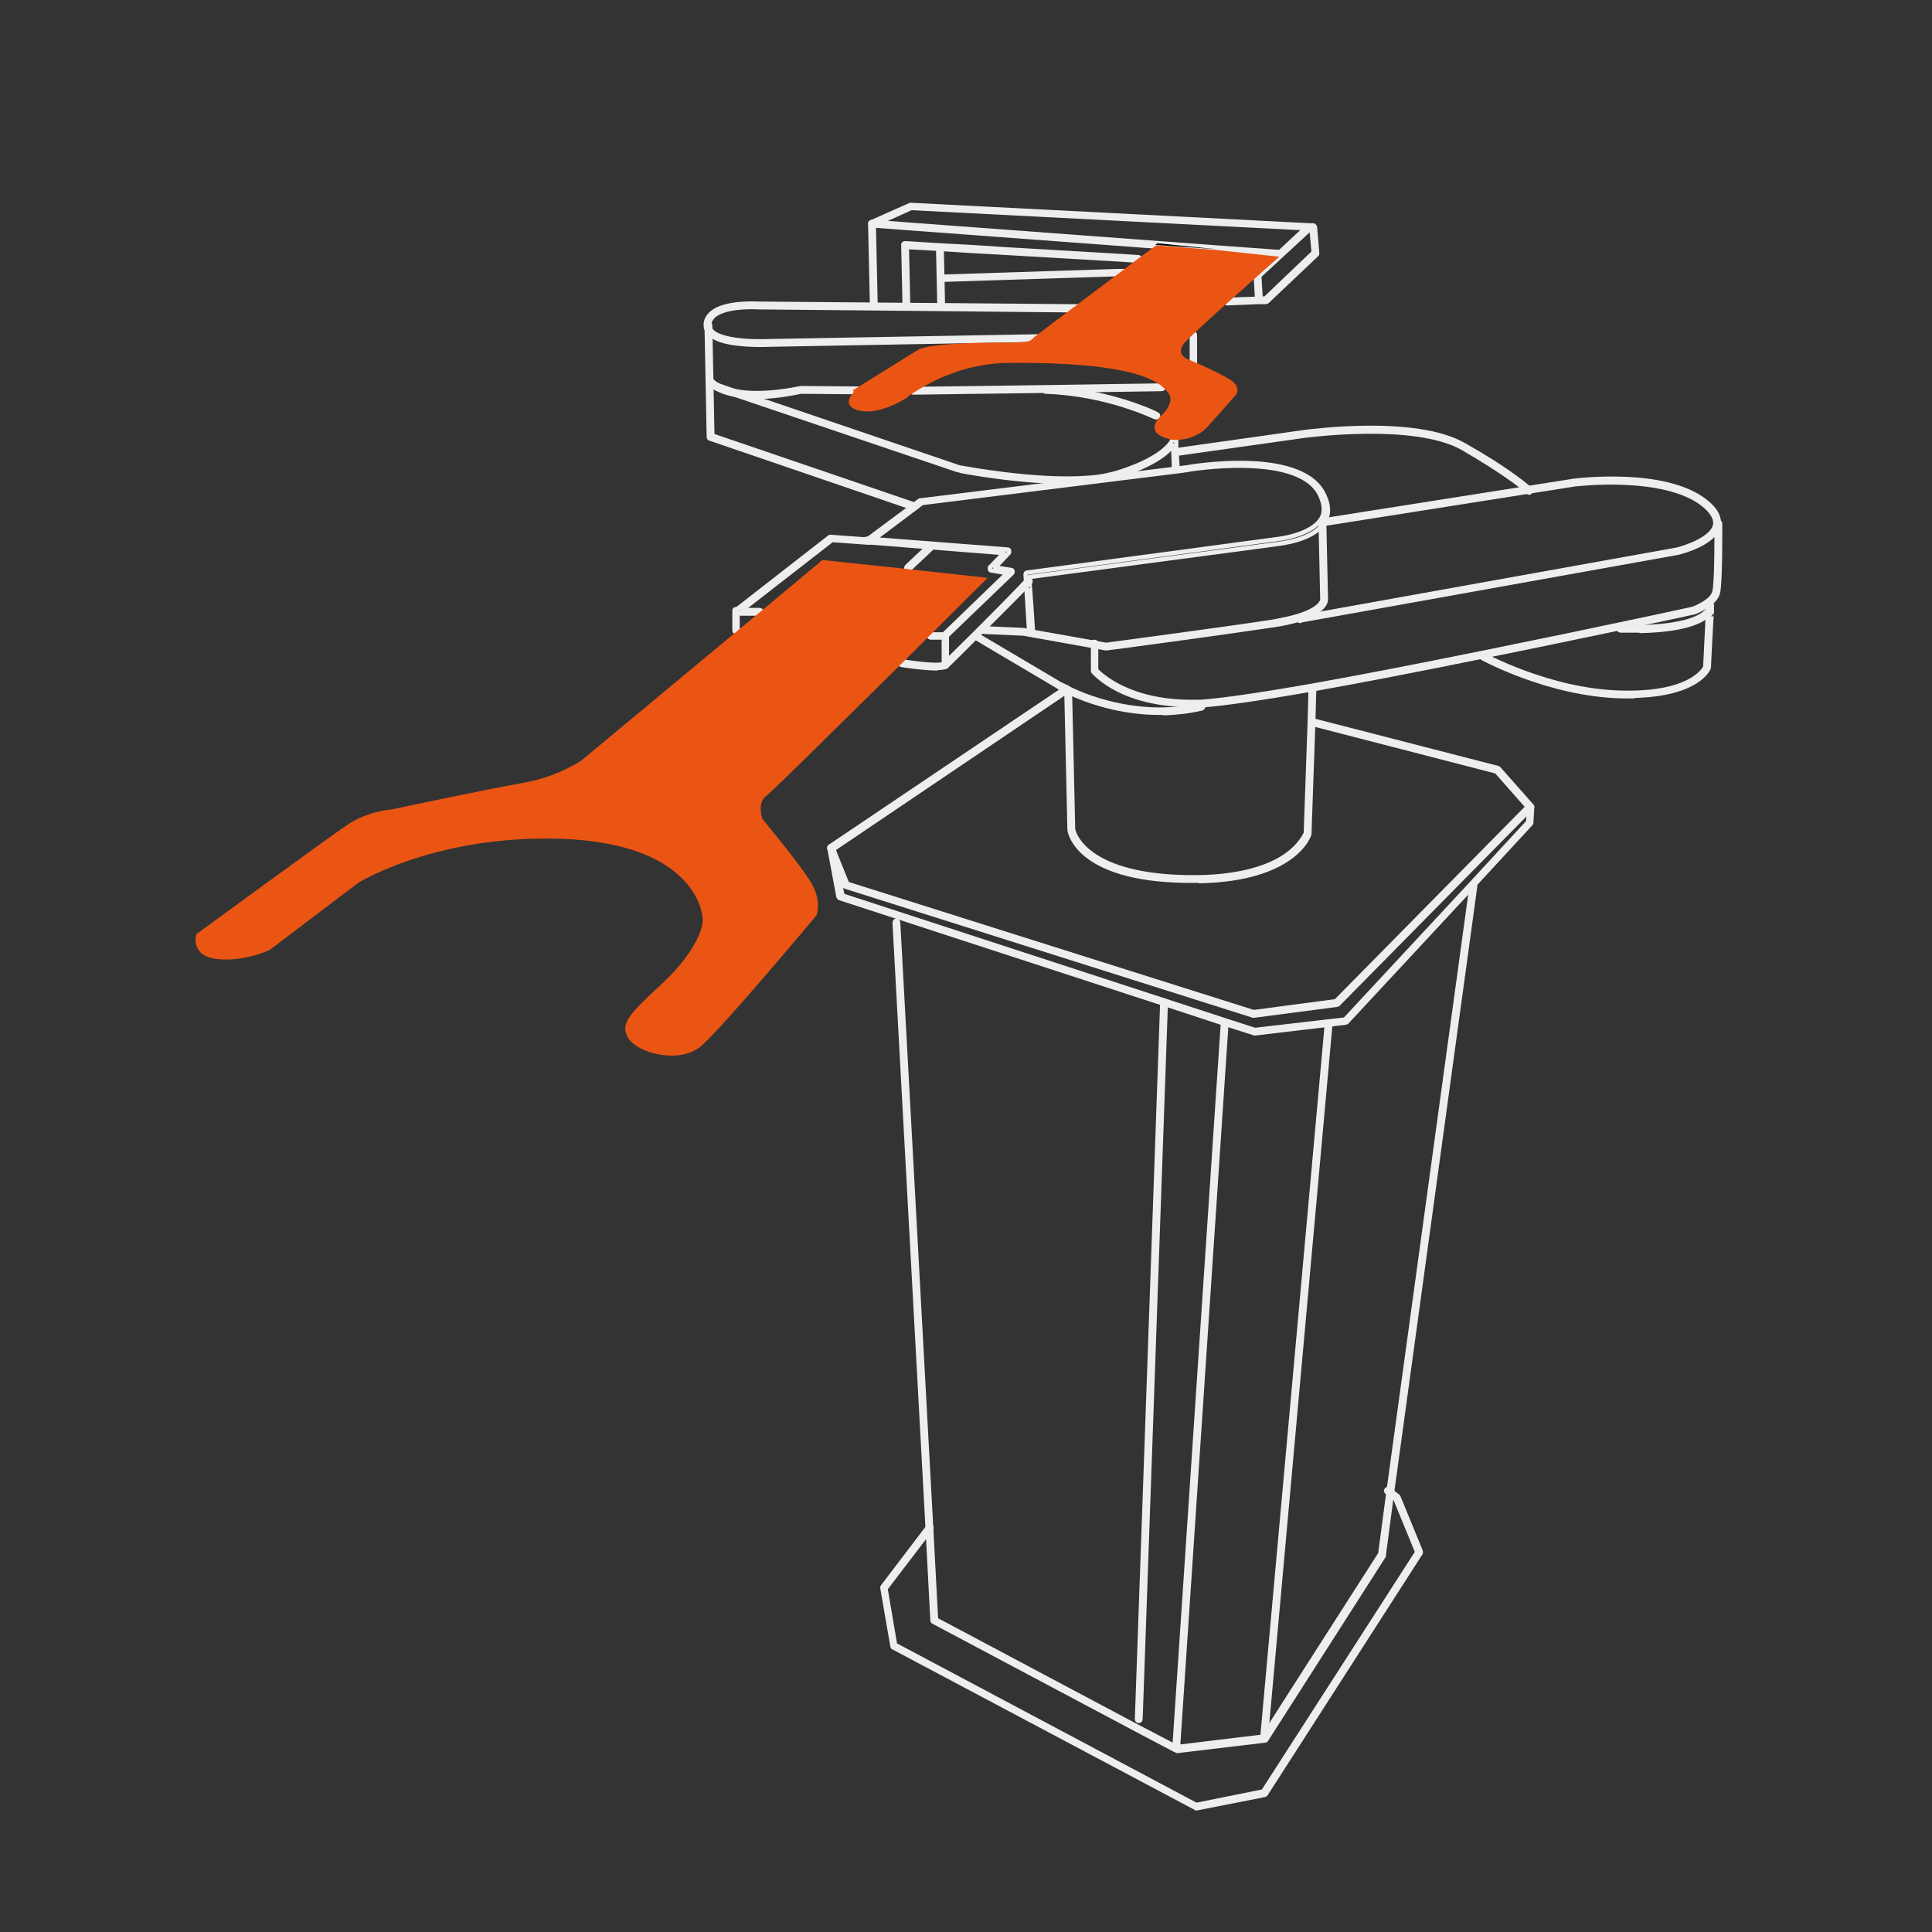 <?xml version="1.0" encoding="UTF-8"?>
<svg id="_圖層_1" xmlns="http://www.w3.org/2000/svg" version="1.1" viewBox="0 0 444 444">
  <rect x="0" y="0" width="444" height="444" fill="#333333" stroke="none"/>
  <!-- Generator: Adobe Illustrator 29.0.1, SVG Export Plug-In . SVG Version: 2.1.0 Build 192)  -->
  <defs>
    <style>
      .st0 {
        fill: none;
        stroke: #eee;
        stroke-linecap: round;
        stroke-linejoin: round;
      }

      .st1 {
        fill: #ea5514;
      }
    </style>
  </defs>
  <g>
    <path class="st0" d="M282.1,69.7c-.2,0-.4-.2-.4-.4,0-.2.2-.4.4-.4l8.7-.3,11.1-10.6-.5-5.5h-.5s-91.5-4.7-91.5-4.7l-8.6,3.9.4,18c0,.2-.2.4-.4.4s-.4-.2-.4-.4l-.4-18.2c0-.2,0-.3.2-.4l9-4c0,0,.1,0,.2,0l91.6,4.7h.8c.2,0,.3.2.4.4l.5,6c0,.1,0,.2-.1.3l-11.4,10.8c0,0-.2.1-.3.1h-1.6s-7.3.3-7.3.3h0Z"/>
    <path class="st0" d="M293.7,58.7s0,0,0,0l-13.9-1-79.4-5.9c-.2,0-.4-.2-.4-.4,0-.2.2-.4.4-.4l79.4,5.9,13.9,1c.2,0,.4.2.4.4,0,.2-.2.4-.4.4Z"/>
    <path class="st0" d="M208.3,70.4c-.2,0-.4-.2-.4-.4l-.3-13.7c0-.1,0-.2.1-.3,0,0,.2-.1.3-.1,0,0,3.2.2,8.1.5,4.1.2,9.5.5,15,.9,13.2.8,28.2,1.6,30.3,1.8h.2c.2,0,.4.2.4.4s-.2.4-.4.4h-.2c-2.1-.2-17.1-1-30.3-1.8-5.6-.3-10.9-.6-15-.9-3.8-.2-6.6-.4-7.7-.4l.3,13.3c0,.2-.2.4-.4.4Z"/>
    <path class="st0" d="M216.3,70.9c-.2,0-.4-.2-.4-.4l-.3-13.7c0-.2.2-.4.4-.4s.4.2.4.4l.3,13.7c0,.2-.2.4-.4.4Z"/>
    <path class="st0" d="M238.9,78.1h-1.6s-60.3,1.1-60.3,1.1c0,0-3.6.2-7.1-.2-4.9-.5-7.5-1.9-7.7-4.1v-.3c0-1,.5-1.9,1.3-2.6,3-2.7,10.5-2.2,10.8-2.2l71.8.6h1.6c.2,0,.4.2.4.5,0,.2-.2.4-.4.4h-1.6s-71.8-.7-71.8-.7c0,0-7.5-.5-10.3,2-.6.6-1,1.2-1,2v.3c.3,3.5,10.2,3.7,14,3.5l61.9-1.1c.2,0,.4.2.4.4s-.2.4-.4.4Z"/>
    <path class="st0" d="M209.5,116.6s0,0-.1,0l-46.2-15.8c-.2,0-.3-.2-.3-.4l-.5-25.7c0-.2.2-.4.4-.4s.4.2.4.4l.5,25.4,46,15.7c.2,0,.3.3.2.5,0,.2-.2.3-.4.3Z"/>
    <path class="st0" d="M174.7,91.1c-2,0-4,0-5.9-.4-2.6-.5-4.5-1.4-5.8-2.6-.2-.2-.2-.4,0-.6s.4-.2.6,0c1.2,1.2,3,1.9,5.4,2.4,6.4,1.3,14.9-.7,15-.7,0,0,0,0,0,0l23,.2c.2,0,.4.2.4.4,0,.2-.2.4-.4.4l-23-.2c-.5.1-4.7,1.1-9.4,1.2Z"/>
    <path class="st0" d="M247,110.7c-11.9.3-26.6-2.5-26.7-2.6l-55.6-18.8c-.2,0-.3-.3-.3-.5,0-.2.3-.3.5-.3l4,1.4,51.5,17.5c.1,0,17.5,3.4,29.8,2.4,1.5-.1,3-.3,4.3-.6.9-.2,1.8-.4,2.7-.7,11-3.5,12.3-7.5,12.3-7.5,0-.2.2-.3.4-.3.2,0,.3.2.4.4v2.5c.1,0,.3,3.8.3,3.8,0,.2-.2.4-.4.4h0c-.2,0-.4-.2-.4-.4l-.2-5c-1.2,1.5-4.3,4.3-12.1,6.8-.9.3-1.8.5-2.8.7-1.3.3-2.9.5-4.4.6-1.1,0-2.2.1-3.3.2Z"/>
    <path class="st0" d="M265.7,95.9c0,0-.1,0-.2,0-.1,0-10.8-5.4-25.2-5.9-.2,0-.4-.2-.4-.4,0-.2.2-.4.4-.4,14.6.5,25.5,5.9,25.6,6,.2.1.3.3.2.5,0,.1-.2.2-.3.2Z"/>
    <path class="st0" d="M267,89.4h0s-26.7.4-26.7.4l-30.4.4c-.2,0-.4-.2-.4-.4,0-.2.2-.4.4-.4h0s30.4-.4,30.4-.4l26.7-.4c.2,0,.4.2.4.4,0,.2-.2.4-.4.4Z"/>
    <path class="st0" d="M274.3,83.5c-.2,0-.4-.2-.4-.4v-6.1c-.1-.2,0-.4.3-.4s.4.2.4.4v6.1c.1.2,0,.4-.3.4Z"/>
    <path class="st0" d="M289.3,69c-.2,0-.4-.2-.4-.4l-.3-5.3c0-.1,0-.2.1-.3l11.8-11c.2-.2.4-.1.6,0,.2.2.1.4,0,.6l-11.7,10.8.3,5.1c0,.2-.2.4-.4.4h0Z"/>
    <path class="st0" d="M216.5,64.4c-.2,0-.4-.2-.4-.4,0-.2.2-.4.4-.4l40.4-1.3h3.6c.2,0,.4,0,.4.3s-.2.4-.4.4h-3.6c0,0-40.4,1.3-40.4,1.3h0Z"/>
    <path class="st0" d="M236.9,145.5c-.2,0-.4-.2-.4-.4l-.8-13.1c0-.2.1-.4.3-.4l57.5-7.7c0,0,7.7-.8,10.1-4.6,1-1.6.8-3.7-.5-6.1-5.4-9.4-30-5.3-30.2-5.2l-2.2.3-58.8,7.3-1.7,1.3-10.4,7.8c0,0-.2,0-.3,0l-8.3-.6-20.7,16.1h4.1c.2,0,.4.2.4.4,0,.2-.2.4-.4.4h-5.3c-.2,0-.3-.2-.4-.3s0-.3.1-.4l21.7-16.9c0,0,.2,0,.3,0l8.3.6,12.1-9c0,0,.1,0,.2,0l38.9-4.8,4.4-.6,17.9-2.2c1-.2,25.3-4.3,31.1,5.6,1.5,2.7,1.7,5,.5,7-2.5,4.2-10.3,4.9-10.7,5l-57.1,7.6v1.7c.1,0,.8,11,.8,11,0,.2-.2.4-.4.4,0,0,0,0,0,0Z"/>
    <path class="st0" d="M217.1,146.5h-3.2c-.2,0-.4-.1-.4-.3s.2-.4.4-.4h3c0,0,14.6-14.1,14.6-14.1l-3.7-.6c-.1,0-.3-.1-.3-.3,0-.1,0-.3,0-.4l3.2-3.3-31.5-2.5c-.2,0-.4-.2-.4-.4,0-.2.2-.4.4-.4l32.4,2.5c.2,0,.3.1.3.3,0,.1,0,.3,0,.4l-3.2,3.4,3.7.6c.1,0,.3.1.3.3,0,.1,0,.3-.1.4l-15.3,14.7c0,0-.2.1-.3.1Z"/>
    <path class="st0" d="M208.7,130.9c-.1,0-.2,0-.3-.1-.2-.2-.1-.4,0-.6l5.2-4.9c.2-.2.4-.1.6,0,.2.2.1.4,0,.6l-5.2,4.9c0,0-.2.1-.3.1Z"/>
    <path class="st0" d="M215.3,153.6c-2.7,0-7-.6-8.1-.8-.2,0-.4-.2-.3-.5,0-.2.2-.4.5-.3,4.2.7,9,1.1,9.6.5.4-.4,3.2-3.1,6.6-6.5.3-.3.6-.6.9-.9s.6-.6.9-.9c5.7-5.7,9-9.1,10.2-10.4l.5-.5c.2-.2.4-.2.6,0,.2.2.2.4,0,.6l-.5.5c-1.2,1.3-4.6,4.7-10.3,10.4-.3.3-.6.6-.9.9s-.6.6-.9.9c-3.4,3.4-6.1,6.1-6.6,6.5-.3.3-1.2.4-2.2.4Z"/>
    <path class="st0" d="M254.2,149s0,0,0,0l-19-3.4-9.1-.4c-.2,0-.4-.2-.4-.4,0-.2.2-.4.4-.4l9.1.4,1.6.3,17.4,3.1c1.4-.2,26.5-3.5,38.2-5.3,2.7-.5,4.6-.9,6.1-1.4,5.4-1.7,5.4-3.7,5.4-3.7l-.4-18.2c0-.2.2-.4.4-.4s.4.2.4.4l.4,18.2c0,.2,0,2.6-5.9,4.5-1.5.5-3.5,1-6.3,1.4-12,1.8-38,5.3-38.3,5.3,0,0,0,0,0,0Z"/>
    <path class="st0" d="M169.2,145.3c-.2,0-.4-.2-.4-.4v-4.5c0-.2,0-.4.3-.4s.4.2.4.4v4.5c0,.2,0,.4-.3.4Z"/>
    <path class="st0" d="M217.3,153.2c-.2,0-.4-.2-.4-.4v-6.6c-.1-.2,0-.4.3-.4s.4.2.4.4v6.6c.1.2,0,.4-.3.4Z"/>
    <path class="st0" d="M351.5,113.2c-.2,0-.3,0-.4-.2,0,0,0,0,0,0-1.4-1.3-5.8-4.7-14.9-10-11-6.3-35.9-2.9-36.2-2.9l-29,4.1c-.2,0-.4-.1-.5-.3,0-.2.1-.4.3-.5l29-4.1c1-.1,25.5-3.5,36.7,3,9.2,5.2,13.5,8.7,15,10,.3.2.3.4.3.5,0,.2-.2.4-.4.4ZM351.1,112.8h0Z"/>
    <path class="st0" d="M298.8,142.7c-.2,0-.4-.1-.4-.3,0-.2.1-.4.3-.5l86.8-15.6c0,0,8.3-2.1,8.7-5.9.1-1.4-.8-2.9-2.8-4.5-9-7.1-29.3-4.6-29.5-4.6l-57,9c-.2,0-.4-.1-.5-.3,0-.2.1-.4.3-.5l57-9c.9-.1,20.9-2.6,30.2,4.7,2.8,2.2,3.2,4,3.1,5.2-.4,4.4-8.9,6.5-9.3,6.6l-86.9,15.6s0,0,0,0Z"/>
    <path class="st0" d="M275.1,162c-17.2.4-23.6-7.4-23.9-7.7,0,0,0-.2,0-.2v-6.2c-.1-.2,0-.4.3-.4s.4.2.4.4v6.1c.9.9,7.6,7.7,23.3,7.3h.8c4.4-.3,13-1.5,25.5-3.7,10.7-1.9,24.1-4.5,38.9-7.5,14.3-2.9,24.4-5,31.9-6.6,10.1-2.1,16.7-3.6,16.8-3.6,0,0,4.4-1.6,4.9-3.9.6-2.3.5-15.5.5-15.7,0-.2.2-.4.4-.4h0c.2,0,.4.2.4.4,0,.5.1,13.4-.5,15.9-.6,2.7-5.2,4.4-5.4,4.5-.1,0-6.8,1.5-16.9,3.6-7.5,1.6-17.7,3.7-31.9,6.6-14.7,3-28.2,5.6-38.9,7.5-12.5,2.2-21.2,3.4-25.6,3.7h-.8Z"/>
    <path class="st0" d="M375.5,160c-.9,0-1.8,0-2.8,0-17.1-.4-32.4-9-32.5-9-.2-.1-.3-.4-.2-.5.1-.2.3-.3.5-.2.2,0,15.3,8.5,32.1,8.9,15.9.4,19-5.3,19.3-5.9l.7-14.3c0-.2.2-.4.4-.4.2,0,.4.2.4.4v1.8c-.1,0-.7,12.5-.7,12.5,0,0,0,0,0,.1,0,.3-2.5,6.2-17.3,6.5Z"/>
    <path class="st0" d="M377.1,144.9c-2.6,0-4.5,0-4.7,0-.2,0-.4-.2-.4-.4,0-.2.2-.4.4-.4.2,0,15.6.8,19.8-3.6.2-.2.4-.2.6,0s.2.4,0,.6c-3,3.1-10.7,3.8-15.8,3.9Z"/>
    <path class="st0" d="M267.3,163.8c-9.7.2-17.8-2.9-21.3-4.5-.3,0-.6-.2-.8-.4-.1,0-.2-.1-.3-.2-1.1-.5-1.7-.8-1.7-.9l-18.6-11c-.2-.1-.3-.4-.1-.5.1-.2.4-.3.5-.1l18.6,11h0s.6.3,1.7.8c.1,0,.2.1.3.2.2.1.5.3.8.4,4.5,2.1,16.3,6.5,29.6,3.4.2,0,.4,0,.5.3,0,.2,0,.4-.3.5-3,.7-5.9,1-8.7,1.1Z"/>
    <path class="st0" d="M275.6,202.4c-1.1,0-2.1,0-3.3,0-24.8-.4-26.5-11.3-26.5-11.7l-.7-31c0-.2.2-.4.4-.4s.4.2.4.4l.7,30.9c0,0,1.7,10.5,25.8,11,12.6.3,19.5-2.5,23-4.9,3.5-2.4,4.5-4.9,4.7-5.2l.9-25.5.2-7.6c0-.2.2-.4.4-.4.2,0,.4.2.4.4l-.2,7.6-.9,25.6s0,0,0,.1c-.1.4-3.4,10.3-25.2,10.8Z"/>
    <path class="st0" d="M288.2,237.4s0,0-.1,0l-6.6-2.1-14-4.6-74.5-24.3c-.1,0-.2-.2-.3-.3l-2.1-11.2c0-.2,0-.3.2-.4l53.9-36.3c.2-.1.4,0,.6.1.1.2,0,.4-.1.6l-53.6,36.2,2,10.7,88.3,28.8,6.5,2.1,20.7-2.4,29-31.2,13.1-14.2.2-3.1-7.5-8.5-42.2-10.9c-.2,0-.3-.3-.3-.5,0-.2.3-.3.5-.3l42.3,10.9c0,0,.1,0,.2.1l7.7,8.7c0,0,.1.2,0,.3l-.2,3.4c0,0,0,.2-.1.3l-13.2,14.3-29.1,31.3c0,0-.2.1-.2.1l-4.1.5-16.9,2s0,0,0,0Z"/>
    <path class="st0" d="M288.1,233.4s0,0-.1,0l-93.6-29.6c-.1,0-.2-.1-.3-.2l-3.5-8.6c0-.2,0-.4.2-.5.2,0,.4,0,.5.2l3.4,8.4,93.4,29.5,18.9-2.5,44.3-44.9c.2-.2.4-.2.6,0s.2.4,0,.6l-44.4,45c0,0-.1.1-.2.1l-19.1,2.5s0,0,0,0Z"/>
    <path class="st0" d="M270.3,402.2c0,0-.1,0-.2,0l-9.5-5-46.1-24.5c-.1,0-.2-.2-.2-.3l-1.1-21-7.6-139.4c0-.2.2-.4.4-.4.2,0,.4.2.4.4l7.6,139.4,1.1,20.8,45.9,24.4,9.4,4.9,19.9-2.4,26.9-42,1.9-14.3,19.1-139.3c0-.2.2-.4.5-.3.2,0,.4.2.3.5l-19.1,139.3-1.9,14.4c0,0,0,.1,0,.2l-27,42.2c0,.1-.2.2-.3.2l-20.2,2.4s0,0,0,0Z"/>
    <path class="st0" d="M290.5,399.8s0,0,0,0c-.2,0-.4-.2-.4-.4l14.8-163.7c0-.2.2-.4.4-.4.2,0,.4.2.4.4l-14.8,163.7c0,.2-.2.4-.4.4Z"/>
    <path class="st0" d="M270.3,402.2s0,0,0,0c-.2,0-.4-.2-.4-.4l11.1-166c0-.2.2-.4.4-.4.2,0,.4.2.4.4l-11.1,166c0,.2-.2.4-.4.4Z"/>
    <path class="st0" d="M261.7,395.5s0,0,0,0c-.2,0-.4-.2-.4-.4l5.8-164.3c0-.2.2-.4.4-.4.2,0,.4.2.4.4l-5.8,164.3c0,.2-.2.4-.4.4Z"/>
    <path class="st0" d="M275,415.5c0,0-.1,0-.2,0l-69.5-36.9c-.1,0-.2-.2-.2-.3l-2.3-13.3c0-.1,0-.2,0-.3l10.5-13.8c.1-.2.4-.2.6-.1.2.1.2.4.1.6l-.2.2-10.3,13.5,2.2,12.9,69.2,36.8,15.4-3.1,35.4-55-5-12.2-2-1.6c-.2-.2-.2-.4,0-.6s.4-.2.6,0l.2.2,1.8,1.4c0,0,0,0,.1.2l5.1,12.4c0,.1,0,.3,0,.4l-35.6,55.4c0,0-.2.2-.3.2l-15.7,3.1s0,0,0,0Z"/>
  </g>
  <g>
    <path class="st1" d="M196,89.7l15.3-9.5c4.8-1.7,18.6-1.4,22.2-1.5s3.5-.6,3.8-.9c.2,0,.2-.2.2-.2l8.6-6.5,10.9-8.2,4.5-3.4,4.2-3.1,14.3,1.1,14,1.5s-6,5.3-11.8,10.5c-4.6,4.1-8.9,8.1-9.9,9.2-2.2,2.4.3,3.7.3,3.7,0,0,.7.3,1.9.8,2.1.9,5.6,2.5,7.8,3.8,3.3,1.9,1.7,3.8,1.7,3.8,0,0-4.1,4.6-6.5,7.3-1.9,2.1-4.9,3-7.2,3-.6,0-1.2,0-1.6-.2-2.1-.5-4.8-1.8-2.5-4.7.2-.2.5-.6.8-.8,3.5-3.5,1.3-5.3,1.3-5.3-.2-.3-.4-.6-.7-.8-5.1-5.2-22.4-6-35.6-5.9-10.4,0-18.4,4.5-21.8,6.7-1.2.7-1.8,1.3-1.8,1.3,0,0-6,4-10.7,3s-1.7-4-1.7-4l.2-.4Z"/>
    <polygon points="279.8 57.3 265.5 56.3 266 55.9 279.8 57.3"/>
    <path class="st1" d="M208.7,130.8l18.3,2s-5.7,5.6-13.3,13.2c-2,2-4.2,4.2-6.4,6.4-13.8,13.6-29.9,29.6-31.2,30.5-2.2,1.6-.9,5.3-.9,5.3,0,0,8.1,9.7,11,14.3,2.9,4.6,1.4,7.9,1.4,7.9,0,0-21.7,26-26.6,30.1-5,4.1-14.5,1.5-16.6-1.9-2.1-3.4.5-5.8,7.7-12.5,7.1-6.6,9.3-12.1,9.4-14.5.1-2.4-2.4-17.5-31.7-18.8-29.4-1.2-47.5,10.1-47.5,10.1l-20.3,15.4s-5.8,2.8-12.1,2.1c-6.3-.7-4.8-5.7-4.8-5.7,0,0,30.2-22.1,34.8-25.2s10.2-3.5,10.2-3.5c0,0,22.1-4.7,30.2-6.1,8-1.4,13.4-5.2,13.4-5.2l35.6-29.6,5.2-4.3,14.5-12.1,19.9,2.1Z"/>
  </g>
</svg>